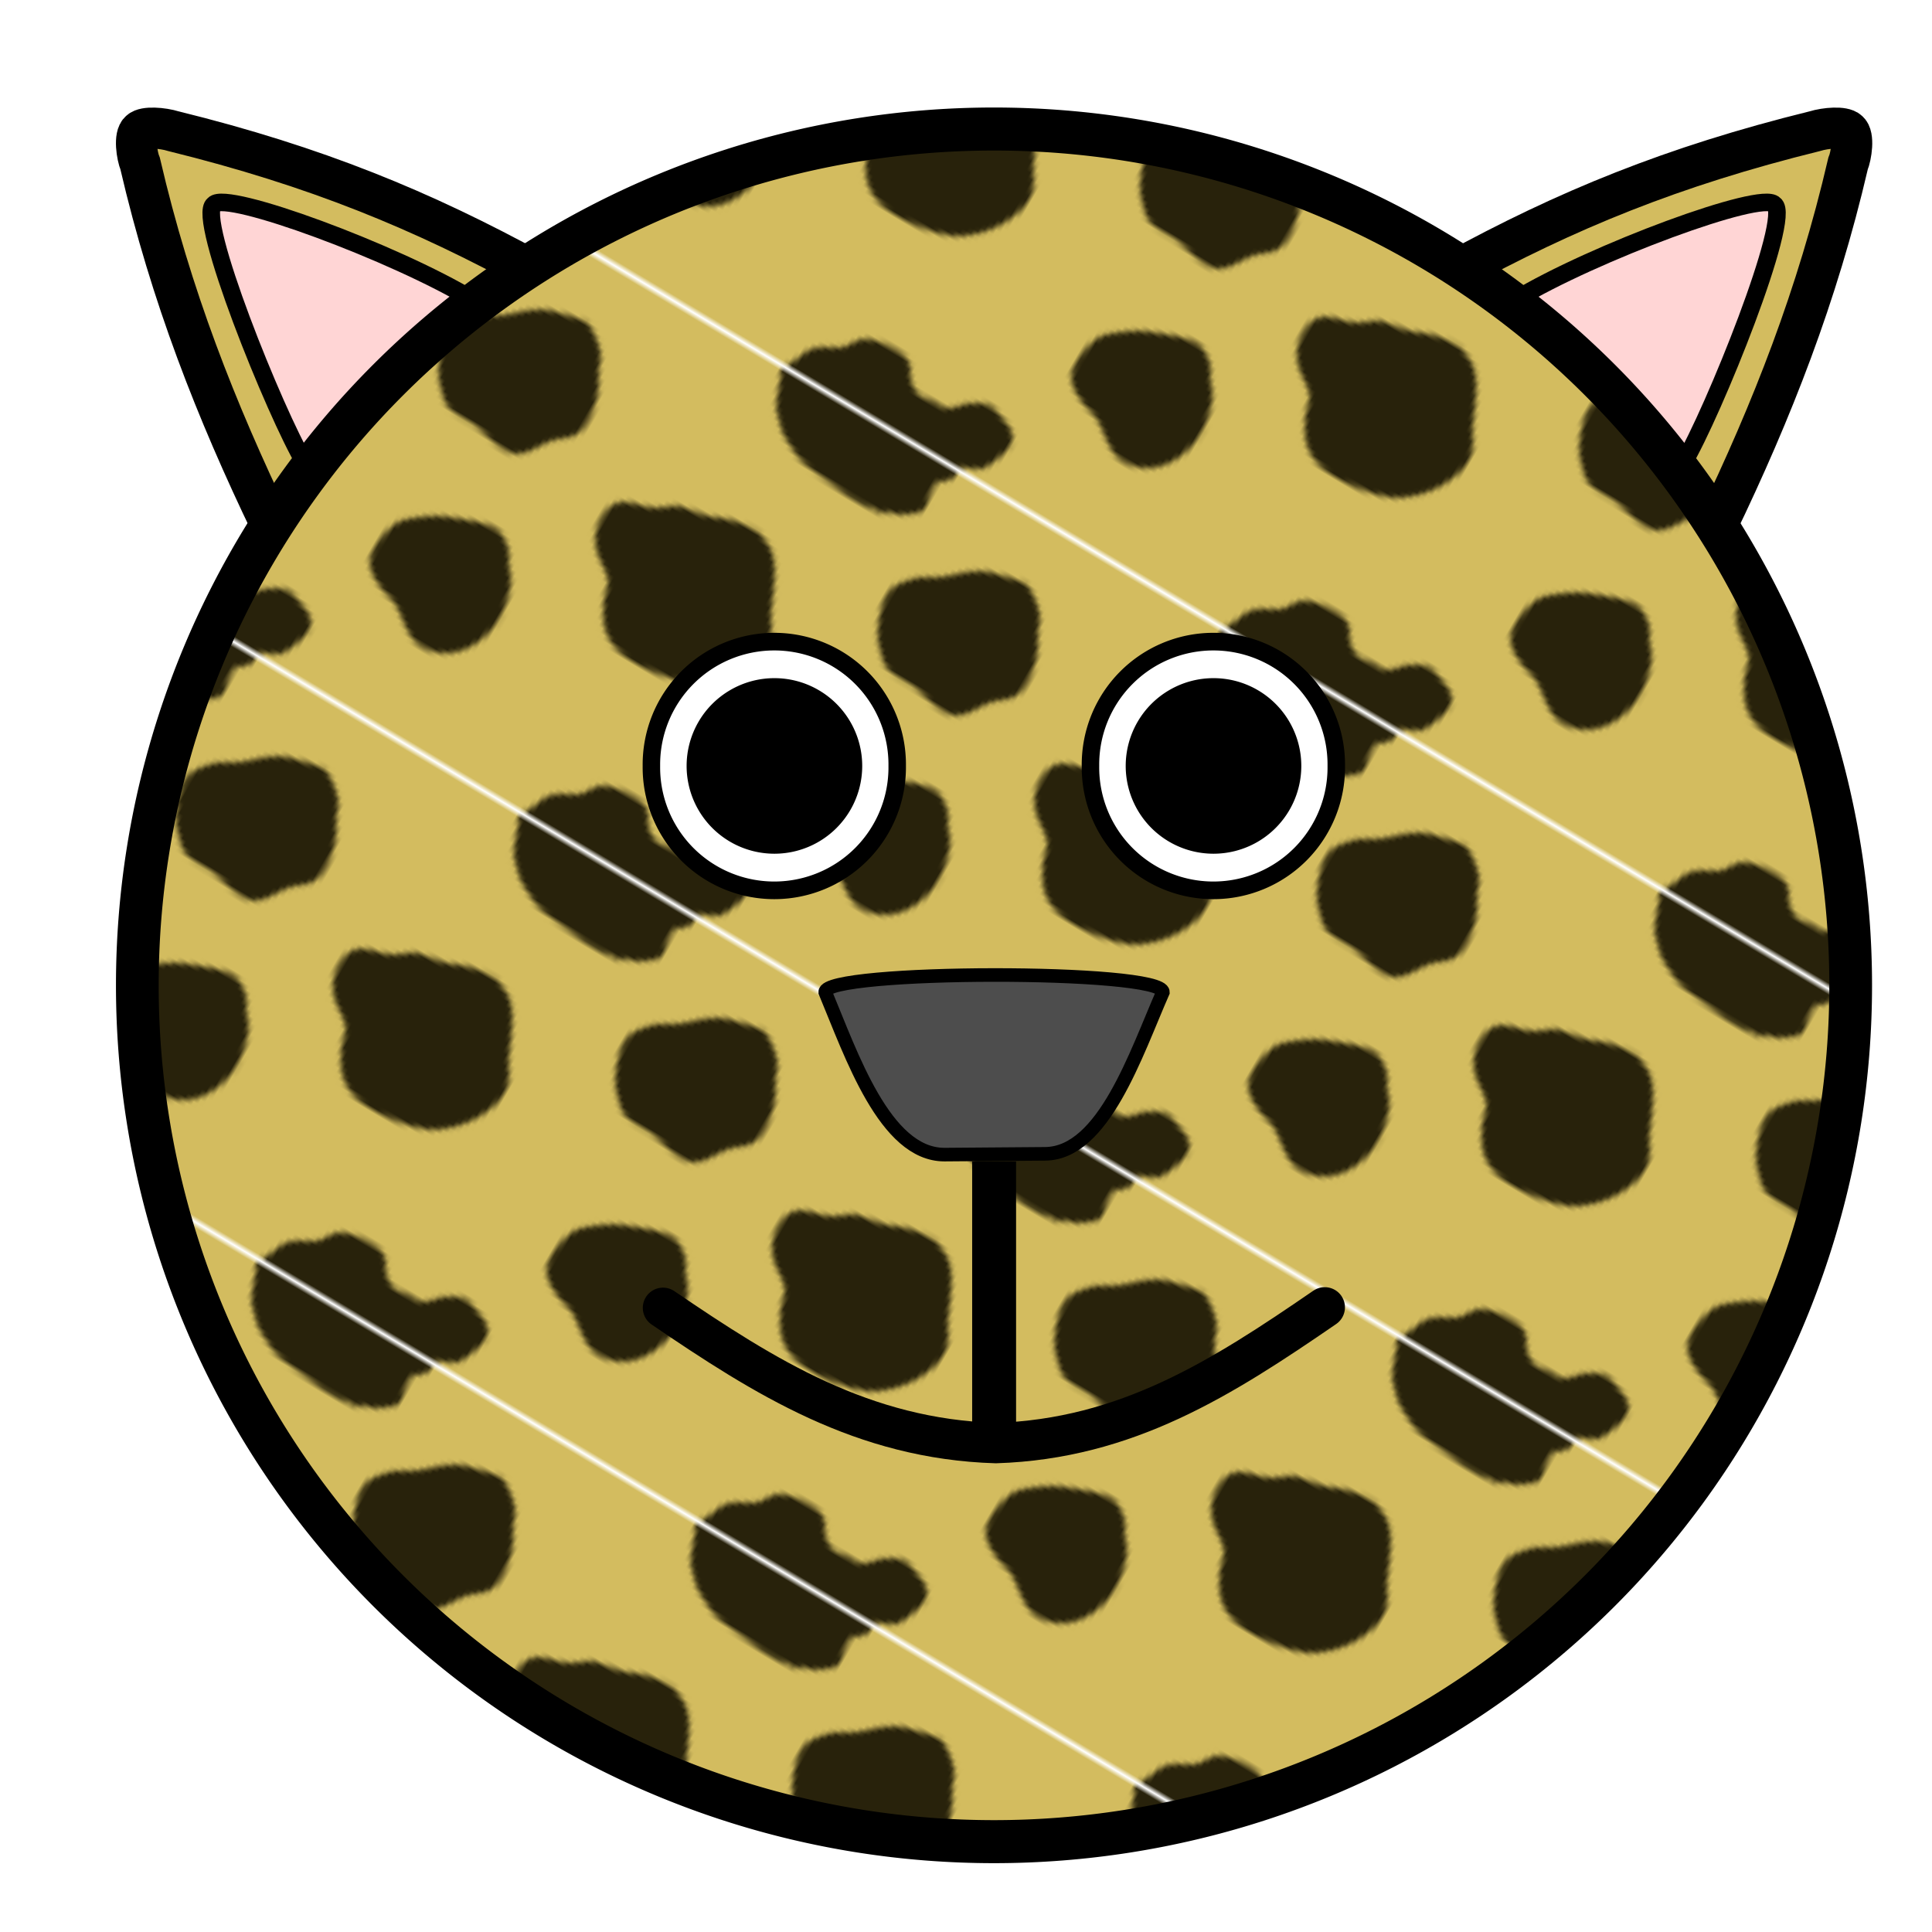 <?xml version="1.0" encoding="UTF-8" standalone="no"?>
<!-- Created with Inkscape (http://www.inkscape.org/) -->
<svg
   xmlns:dc="http://purl.org/dc/elements/1.1/"
   xmlns:cc="http://web.resource.org/cc/"
   xmlns:rdf="http://www.w3.org/1999/02/22-rdf-syntax-ns#"
   xmlns:svg="http://www.w3.org/2000/svg"
   xmlns="http://www.w3.org/2000/svg"
   xmlns:xlink="http://www.w3.org/1999/xlink"
   xmlns:sodipodi="http://sodipodi.sourceforge.net/DTD/sodipodi-0.dtd"
   xmlns:inkscape="http://www.inkscape.org/namespaces/inkscape"
   width="110"
   height="110"
   id="svg9098"
   sodipodi:version="0.32"
   inkscape:version="0.45.1"
   version="1.0"
   sodipodi:docbase="/home/eric/graphique/svg/publication"
   sodipodi:docname="linuxien_panther.svg"
   inkscape:output_extension="org.inkscape.output.svg.inkscape">
  <defs
     id="defs9100">
    <pattern
       inkscape:collect="always"
       xlink:href="#pattern30918"
       id="pattern33265"
       patternTransform="translate(185.686,4.19)" />
    <pattern
       inkscape:collect="always"
       xlink:href="#pattern30918"
       id="pattern31902"
       patternTransform="matrix(0.257,0.152,-0.152,0.257,229.984,-117.393)" />
    <pattern
       inkscape:collect="always"
       xlink:href="#pattern25572"
       id="pattern26797"
       patternTransform="translate(-2.6777344e-5,-3.5253906e-6)" />
    <pattern
       patternUnits="userSpaceOnUse"
       width="100"
       height="100.139"
       patternTransform="translate(294.489,-224.915)"
       id="pattern25572">
      <g
         id="g25563"
         transform="translate(2.4451161e-4,0)">
        <rect
           style="opacity:1;fill:#d3bc5f;fill-opacity:1;fill-rule:nonzero;stroke:none;stroke-width:2;stroke-linecap:round;stroke-linejoin:miter;stroke-miterlimit:4;stroke-dasharray:none;stroke-dashoffset:0;stroke-opacity:1"
           id="rect20694"
           width="100"
           height="100"
           x="0"
           y="0" />
        <path
           style="fill:#504416;fill-rule:evenodd;stroke:none;stroke-width:1px;stroke-linecap:butt;stroke-linejoin:miter;stroke-opacity:1"
           d="M 24.184,16.298 C 24.184,16.928 22.164,18.289 22.164,19.707 C 22.164,21.382 23.297,22.677 22.037,23.621 C 20.889,24.483 20.085,25.45 19.196,25.894 C 17.848,26.568 17.193,26.572 16.103,27.662 C 15.131,28.634 14.534,29.033 13.83,30.44 C 13.311,31.477 14.191,32.936 14.84,33.975 C 17.428,38.121 18.264,37.027 19.891,37.258 C 22.879,37.683 24.241,37.336 26.457,37.89 C 28.602,38.426 30.076,40.752 32.265,41.299 C 34.083,41.754 35.34,39.442 36.053,38.016 C 36.789,36.544 37.568,35.509 37.568,33.723 C 37.568,31.965 37.918,30.167 37.568,28.42 C 37.181,26.484 36.41,25.397 35.801,23.874 C 35.129,22.194 34.481,20.617 34.033,18.823 C 33.549,16.887 31.878,15.941 30.245,15.288 C 29.057,14.813 27.575,15.008 26.457,15.288 C 25.474,15.533 25.292,15.633 24.184,16.298 z "
           id="path21665"
           sodipodi:nodetypes="cssssssssssssssssc" />
        <path
           style="fill:#504416;fill-rule:evenodd;stroke:none;stroke-width:1.129px;stroke-linecap:butt;stroke-linejoin:miter;stroke-opacity:1"
           d="M 65.919,45.257 C 63.814,45.666 64.31,48.433 63.008,49.783 C 61.616,51.226 59.471,51.413 57.51,51.795 C 55.205,52.243 52.999,51.612 50.717,52.801 C 49.277,53.551 47.581,55.917 46.836,57.076 C 45.338,59.405 47.061,62.582 49.1,63.865 C 52.363,65.919 54.133,67.725 55.246,69.901 C 57.092,73.51 59.853,75.083 65.272,75.684 C 68.826,76.079 71.718,72.354 74.976,70.906 C 78.539,69.323 79.346,67.441 80.798,64.62 C 82.77,60.786 79.842,57.514 77.563,54.561 C 76.036,52.582 73.847,50.415 71.741,48.777 C 69.404,46.96 68.956,45.419 65.919,45.257 z "
           id="path21667"
           sodipodi:nodetypes="csssssssssssc" />
        <path
           style="fill:#554400;fill-rule:evenodd;stroke:none;stroke-width:0.93px;stroke-linecap:butt;stroke-linejoin:miter;stroke-opacity:1"
           d="M 70,8.3074836e-16 L 100,8.3074836e-16 L 100,14.276 C 98.172,14.834 95.593,15.289 93.439,14.777 C 91.607,14.341 88.882,13.794 88.01,12.133 C 87.657,11.461 87.467,10.643 87.126,10.21 C 86.095,8.903 83.178,8.407 81.57,8.407 C 79.718,8.407 77.866,8.407 76.014,8.407 C 75.41,8.407 74.352,7.461 73.994,7.206 C 73.435,6.807 73.365,6.018 73.236,5.403 C 73.008,4.316 73.56,4.509 72.478,3.48 C 71.881,2.912 71.212,2.313 70.711,1.678 C 70.045,0.833 70,1.395 70,8.3074836e-16 z "
           id="path23613" />
        <path
           style="fill:#504416;fill-rule:evenodd;stroke:none;stroke-width:1px;stroke-linecap:butt;stroke-linejoin:miter;stroke-opacity:1"
           d="M 0,14.375 L 0,0 L 9.937,0 C 10.198,1.116 9.582,1.479 9.285,2.052 C 9.046,2.514 8.125,3.012 7.779,3.262 C 7.273,3.628 7.403,4.495 7.403,5.077 C 7.403,5.804 7.485,6.484 7.654,7.135 C 7.829,7.812 8.03,8.194 8.03,8.95 C 8.03,9.753 7.664,10.271 7.152,10.765 C 6.473,11.42 5.543,11.832 4.893,12.459 C 4.43,12.905 3.251,13.188 2.76,13.306 C 2.139,13.456 1.441,13.799 1.129,14.375 C 0.871,14.853 0,13.67 0,15"
           id="path23617" />
        <path
           style="fill:#504416;fill-rule:evenodd;stroke:none;stroke-width:1px;stroke-linecap:butt;stroke-linejoin:miter;stroke-opacity:1"
           d="M 70,100 L 100,100 L 100,91.399 C 99.712,91.399 99.423,91.399 99.135,91.399 C 97.218,91.399 96.639,92.332 94.803,91.399 C 93.729,90.854 92.914,90.374 92.304,89.152 C 91.796,88.135 90.251,86.886 89.305,86.649 C 87.718,86.251 86.165,86.482 84.639,86.482 C 83.329,86.482 82.224,86.961 81.307,87.65 C 80.55,88.219 80.528,89.437 80.307,90.32 C 80.041,91.388 79.293,91.997 78.308,92.49 C 77.102,93.094 76.231,93.844 74.976,94.159 C 74.104,94.377 73.074,95.563 72.477,96.161 C 71.879,96.76 71.83,97.971 71.31,98.665 C 70.872,99.251 70.882,100 70,100 z "
           id="path24590" />
        <path
           style="fill:#504416;fill-rule:evenodd;stroke:none;stroke-width:1px;stroke-linecap:butt;stroke-linejoin:miter;stroke-opacity:1"
           d="M 8.804,100 L -2.9238961e-05,100 L -2.9238961e-05,91.414 C -0.025,91.451 2.087,91.414 3.814,91.414 C 4.752,91.414 6.11,90.426 7.041,90.003 C 8.443,89.366 8.829,88.704 10.122,88.337 C 12.317,87.714 14.118,86.171 16.576,86.171 C 17.946,86.171 18.672,86.886 19.656,88.004 C 20.44,88.894 20.83,89.481 20.83,90.836 C 20.83,91.992 19.842,93.124 19.07,94.002 C 18.012,95.203 15.758,94.883 14.669,95.501 C 14.099,95.825 13.632,96.468 13.202,96.834 C 12.445,97.479 12.178,98.207 11.442,98.834 C 10.824,99.36 10.441,99.471 9.975,100 C 9.699,100.313 9.194,100 8.804,100 z "
           id="path24592" />
      </g>
    </pattern>
    <pattern
       patternUnits="userSpaceOnUse"
       width="100"
       height="100.139"
       patternTransform="translate(294.489,-224.915)"
       id="pattern26794">
      <rect
         id="rect25582"
         y="0"
         x="0"
         height="100.139"
         width="100"
         style="fill:url(#pattern26797);stroke:none" />
    </pattern>
    <pattern
       patternUnits="userSpaceOnUse"
       width="100"
       height="100.139"
       patternTransform="translate(229.984,-117.393)"
       id="pattern28792">
      <g
         transform="translate(4.5895875e-4,0)"
         id="g28770">
        <rect
           style="fill:none;stroke:none"
           width="100"
           height="100.139"
           x="-0"
           y="0"
           id="rect28782" />
        <rect
           style="fill:#ffe680;fill-opacity:1;fill-rule:nonzero;stroke:none;stroke-width:2;stroke-linecap:round;stroke-linejoin:miter;stroke-miterlimit:4;stroke-dasharray:none;stroke-dashoffset:0;stroke-opacity:1"
           id="rect27778"
           width="100"
           height="100"
           x="0"
           y="0" />
        <path
           style="fill:#28220b;fill-rule:evenodd;stroke:none;stroke-width:1px;stroke-linecap:butt;stroke-linejoin:miter;stroke-opacity:1"
           d="M 21.497,18.207 C 19.273,20.526 18.585,24.2 17.863,25.228 C 16.997,26.461 17.193,26.572 16.103,27.662 C 15.131,28.634 14.534,29.033 13.83,30.44 C 13.311,31.477 14.025,33.061 14.84,33.975 C 16.678,36.038 17.598,37.027 19.891,37.258 C 22.893,37.561 24.241,37.336 26.457,37.89 C 28.602,38.426 30.02,41.527 32.265,41.299 C 35.166,41.004 35.34,39.442 36.053,38.016 C 36.789,36.544 37.568,35.509 37.568,33.723 C 37.568,31.965 37.918,30.167 37.568,28.42 C 37.181,26.484 36.41,25.397 35.801,23.874 C 35.129,22.194 34.481,20.617 34.033,18.823 C 33.549,16.887 31.878,15.941 30.245,15.288 C 29.057,14.813 27.575,15.008 26.457,15.288 C 25.474,15.533 23.658,15.954 21.497,18.207 z "
           id="path27780"
           sodipodi:nodetypes="csssssssssssssss" />
        <path
           style="fill:#28220b;fill-rule:evenodd;stroke:none;stroke-width:1.129px;stroke-linecap:butt;stroke-linejoin:miter;stroke-opacity:1"
           d="M 76.582,32.594 C 74.477,33.003 72.891,34.355 71.589,35.704 C 70.196,37.148 68.135,35.918 66.173,36.3 C 63.869,36.748 63.662,38.949 61.381,40.138 C 59.941,40.888 58.244,43.255 57.499,44.413 C 56.001,46.742 57.724,49.919 59.763,51.203 C 63.026,53.257 64.796,55.063 65.909,57.238 C 67.755,60.847 70.516,62.42 75.936,63.022 C 79.49,63.417 82.381,59.691 85.639,58.244 C 89.203,56.661 90.009,54.779 91.461,51.957 C 93.433,48.124 90.506,44.852 88.226,41.898 C 86.699,39.919 84.511,37.752 82.404,36.115 C 80.067,34.297 79.619,32.756 76.582,32.594 z "
           id="path27782"
           sodipodi:nodetypes="csssssssssssc" />
        <path
           style="fill:#28220b;fill-rule:evenodd;stroke:none;stroke-width:0.93px;stroke-linecap:butt;stroke-linejoin:miter;stroke-opacity:1"
           d="M 70,8.3074836e-16 L 100,8.3074836e-16 L 100,14.276 C 98.172,14.834 95.593,15.289 93.439,14.777 C 91.607,14.341 88.882,13.794 88.01,12.133 C 87.657,11.461 87.467,10.643 87.126,10.21 C 86.095,8.903 83.178,8.407 81.57,8.407 C 79.718,8.407 77.866,8.407 76.014,8.407 C 75.41,8.407 74.352,7.461 73.994,7.206 C 73.435,6.807 73.365,6.018 73.236,5.403 C 73.008,4.316 73.56,4.509 72.478,3.48 C 71.881,2.912 71.212,2.313 70.711,1.678 C 70.045,0.833 70,1.395 70,8.3074836e-16 z "
           id="path27784" />
        <path
           style="fill:#28220b;fill-rule:evenodd;stroke:none;stroke-width:1px;stroke-linecap:butt;stroke-linejoin:miter;stroke-opacity:1"
           d="M 0,14.375 L 0,0 L 9.937,0 C 10.198,1.116 9.582,1.479 9.285,2.052 C 9.046,2.514 8.125,3.012 7.779,3.262 C 7.273,3.628 7.403,4.495 7.403,5.077 C 7.403,5.804 7.485,6.484 7.654,7.135 C 7.829,7.812 8.03,8.194 8.03,8.95 C 8.03,9.753 7.664,10.271 7.152,10.765 C 6.473,11.42 5.543,11.832 4.893,12.459 C 4.43,12.905 3.251,13.188 2.76,13.306 C 2.139,13.456 1.441,13.799 1.129,14.375 C 0.871,14.853 0,13.67 0,15"
           id="path27786" />
        <path
           style="fill:#28220b;fill-rule:evenodd;stroke:none;stroke-width:1px;stroke-linecap:butt;stroke-linejoin:miter;stroke-opacity:1"
           d="M 70,100 L 100,100 L 100,91.399 C 99.712,91.399 99.423,91.399 99.135,91.399 C 97.218,91.399 96.639,92.332 94.803,91.399 C 93.729,90.854 92.914,90.374 92.304,89.152 C 91.796,88.135 90.251,86.886 89.305,86.649 C 87.718,86.251 86.165,86.482 84.639,86.482 C 83.329,86.482 82.224,86.961 81.307,87.65 C 80.55,88.219 80.528,89.437 80.307,90.32 C 80.041,91.388 79.293,91.997 78.308,92.49 C 77.102,93.094 76.231,93.844 74.976,94.159 C 74.104,94.377 73.074,95.563 72.477,96.161 C 71.879,96.76 71.83,97.971 71.31,98.665 C 70.872,99.251 70.882,100 70,100 z "
           id="path27788" />
        <path
           style="fill:#28220b;fill-rule:evenodd;stroke:none;stroke-width:1px;stroke-linecap:butt;stroke-linejoin:miter;stroke-opacity:1"
           d="M 8.804,100 L -2.9238961e-05,100 L -2.9238961e-05,91.414 C -0.025,91.451 1.02,91.242 2.648,90.664 C 6.168,89.414 6.079,87.929 8.539,86.338 C 10.399,85.135 10.869,84.672 13.327,84.672 C 14.697,84.672 18.203,87.146 18.664,88.42 C 19.414,90.492 20.092,92.458 19.07,94.002 C 18.186,95.336 17.214,95.052 14.868,96.418 C 14.009,96.918 10.441,99.471 9.975,100 C 9.699,100.313 9.194,100 8.804,100 z "
           id="path27790"
           sodipodi:nodetypes="cccsssssssc" />
        <path
           style="fill:#28220b;fill-rule:evenodd;stroke:none;stroke-width:1px;stroke-linecap:butt;stroke-linejoin:miter;stroke-opacity:1"
           d="M 36.322,58.68 C 32.792,59.525 32.835,60.444 30.99,61.013 C 28.305,61.84 25.748,63.922 24.326,65.344 C 22.504,67.166 21.555,67.869 21.993,70.676 C 22.493,73.877 24.394,75.008 26.325,75.341 C 29.615,75.909 32.441,81.762 36.655,81.673 C 41.679,81.566 43.089,75.66 43.986,69.01 C 44.402,65.922 43.643,62.48 41.32,60.346 C 39.622,58.786 37.955,58.563 36.322,58.68 z "
           id="path27799"
           sodipodi:nodetypes="csssssssc" />
      </g>
    </pattern>
    <pattern
       patternUnits="userSpaceOnUse"
       width="100"
       height="100.139"
       patternTransform="translate(229.984,-117.393)"
       id="pattern30918">
      <g
         id="g30906"
         transform="translate(-229.984,117.393)">
        <rect
           style="fill:none;stroke:none"
           width="100"
           height="100.139"
           x="229.984"
           y="-117.393"
           id="rect28804" />
        <rect
           style="fill:none;stroke:none"
           width="100"
           height="100.139"
           x="229.984"
           y="-117.393"
           id="rect30879" />
        <rect
           style="fill:#d3bc5f;fill-opacity:1;fill-rule:nonzero;stroke:none;stroke-width:2;stroke-linecap:round;stroke-linejoin:miter;stroke-miterlimit:4;stroke-dasharray:none;stroke-dashoffset:0;stroke-opacity:1"
           id="rect30881"
           width="100"
           height="100"
           x="229.984"
           y="-117.393" />
        <path
           style="fill:#28220b;fill-rule:evenodd;stroke:none;stroke-width:1px;stroke-linecap:butt;stroke-linejoin:miter;stroke-opacity:1"
           d="M 249.305,-99.807 C 247.081,-97.488 243.906,-96.457 243.184,-95.43 C 242.317,-94.197 240.347,-92.956 240.179,-90.353 C 239.924,-86.399 242.67,-81.827 243.58,-80.93 C 246.326,-78.225 246.649,-77.568 248.942,-77.336 C 251.945,-77.034 252.982,-77.57 255.197,-77.016 C 257.342,-76.48 260.004,-75.866 262.249,-76.094 C 265.15,-76.389 266.796,-80.274 267.747,-81.553 C 269.882,-84.424 272.099,-84.273 272.527,-88.041 C 272.75,-90.002 271.99,-93.551 271.381,-95.074 C 270.709,-96.753 269.129,-98.641 268.681,-100.435 C 268.197,-102.371 264.661,-104.872 263.027,-105.525 C 261.84,-106 256.316,-104.251 255.197,-103.971 C 254.215,-103.725 251.466,-102.061 249.305,-99.807 z "
           id="path30883"
           sodipodi:nodetypes="csssssssssssss" />
        <path
           style="fill:#28220b;fill-rule:evenodd;stroke:none;stroke-width:1.129px;stroke-linecap:butt;stroke-linejoin:miter;stroke-opacity:1"
           d="M 312.474,-87.597 C 307.571,-87.732 305.148,-86.501 303.438,-85.731 C 301.269,-84.754 299.518,-84.895 296.779,-84.202 C 294.503,-83.627 294.113,-81.475 289.81,-80.364 C 288.238,-79.958 284.724,-79.493 284.374,-75.467 C 283.888,-69.88 287.708,-67.474 289.747,-66.19 C 293.01,-64.136 291.982,-62.641 293.095,-60.466 C 294.941,-56.856 296.769,-54.04 302.189,-53.438 C 305.743,-53.044 312.054,-53.971 315.312,-55.418 C 318.876,-57.001 321.859,-60.438 323.31,-63.259 C 325.283,-67.093 325.775,-70.676 323.496,-73.629 C 321.969,-75.608 321.646,-77.62 319.384,-81.823 C 317.981,-84.43 316.676,-86.347 312.474,-87.597 z "
           id="path30885"
           sodipodi:nodetypes="csssssssssssc" />
        <path
           style="fill:#28220b;fill-rule:evenodd;stroke:none;stroke-width:0.93px;stroke-linecap:butt;stroke-linejoin:miter;stroke-opacity:1"
           d="M 299.984,-117.393 L 329.984,-117.393 L 329.984,-103.117 C 328.156,-102.559 326.355,-102.415 323.423,-102.616 C 321.544,-102.746 318.081,-103.244 316.206,-103.317 C 314.92,-103.367 313.054,-103.536 310.891,-104.385 C 309.068,-105.1 306.745,-106.512 306.387,-106.767 C 305.828,-107.166 304.321,-108.842 303.24,-109.871 C 302.643,-110.439 301.04,-114.458 300.695,-115.715 C 300.41,-116.752 299.984,-115.998 299.984,-117.393 z "
           id="path30887"
           sodipodi:nodetypes="cccssssssc" />
        <path
           style="fill:#28220b;fill-rule:evenodd;stroke:none;stroke-width:1px;stroke-linecap:butt;stroke-linejoin:miter;stroke-opacity:1"
           d="M 229.984,-103.018 L 229.984,-117.393 L 239.921,-117.393 C 240.182,-116.277 239.566,-115.914 239.269,-115.341 C 239.03,-114.879 238.109,-114.381 237.763,-114.131 C 237.257,-113.765 237.387,-112.898 237.387,-112.316 C 237.387,-111.589 237.469,-110.909 237.638,-110.258 C 237.813,-109.582 238.014,-109.199 238.014,-108.443 C 238.014,-107.64 237.648,-107.122 237.136,-106.628 C 236.457,-105.973 235.527,-105.561 234.877,-104.934 C 234.414,-104.488 233.235,-104.205 232.744,-104.087 C 232.123,-103.937 231.425,-103.594 231.113,-103.018 C 230.855,-102.54 229.984,-103.723 229.984,-102.393"
           id="path30889" />
        <path
           style="fill:#28220b;fill-rule:evenodd;stroke:none;stroke-width:1px;stroke-linecap:butt;stroke-linejoin:miter;stroke-opacity:1"
           d="M 299.984,-17.393 L 329.984,-17.393 L 329.984,-25.994 C 329.696,-25.994 329.407,-25.994 329.119,-25.994 C 327.202,-25.994 326.623,-25.061 324.787,-25.994 C 323.713,-26.539 322.898,-27.019 322.288,-28.241 C 321.78,-29.258 320.974,-30.43 319.289,-30.744 C 317.68,-31.045 313.358,-30.857 311.291,-29.743 C 309.418,-28.733 309.392,-26.813 307.904,-25.758 C 306.315,-24.633 304.736,-24.235 303.471,-23.019 C 302.03,-21.633 301.814,-19.422 301.294,-18.728 C 300.856,-18.142 300.866,-17.393 299.984,-17.393 z "
           id="path30891"
           sodipodi:nodetypes="cccssssssssc" />
        <path
           style="fill:#28220b;fill-rule:evenodd;stroke:none;stroke-width:1px;stroke-linecap:butt;stroke-linejoin:miter;stroke-opacity:1"
           d="M 238.788,-17.399 L 229.984,-17.399 L 229.984,-25.981 C 229.959,-25.944 231.338,-25.587 232.632,-26.731 C 234.792,-28.64 233.381,-28.105 235.841,-29.696 C 237.701,-30.898 238.754,-31.283 240.59,-30.584 C 241.871,-30.097 244.7,-29.434 245.461,-28.313 C 246.366,-26.98 246.386,-25.937 245.828,-24.171 C 245.333,-22.605 245.333,-22.384 244.153,-19.969 C 243.716,-19.077 241.008,-18.316 240.542,-17.787 C 240.266,-17.474 239.178,-17.399 238.788,-17.399 z "
           id="path30893"
           sodipodi:nodetypes="cccsssssssc" />
        <path
           style="fill:#28220b;fill-rule:evenodd;stroke:none;stroke-width:1px;stroke-linecap:butt;stroke-linejoin:miter;stroke-opacity:1"
           d="M 268.793,-61.822 C 265.885,-62.687 260.954,-60.058 259.109,-59.49 C 256.423,-58.662 252.622,-55.647 251.2,-54.225 C 249.379,-52.403 248.74,-47.97 249.179,-45.162 C 249.679,-41.961 254.689,-40.209 256.62,-39.875 C 259.91,-39.308 262.736,-34.698 266.95,-34.788 C 271.974,-34.894 276.182,-38.935 277.079,-45.585 C 277.496,-48.673 276.426,-54.291 274.102,-56.425 C 272.404,-57.985 273.224,-59.762 268.793,-61.822 z "
           id="path30895"
           sodipodi:nodetypes="csssssssc" />
      </g>
    </pattern>
    <filter
       inkscape:collect="always"
       id="filter33185">
      <feGaussianBlur
         inkscape:collect="always"
         stdDeviation="0.526"
         id="feGaussianBlur33187" />
    </filter>
  </defs>
  <sodipodi:namedview
     id="base"
     pagecolor="#ffffff"
     bordercolor="#666666"
     borderopacity="1.0"
     inkscape:pageopacity="0.0"
     inkscape:pageshadow="2"
     inkscape:zoom="2.1220032"
     inkscape:cx="59.665742"
     inkscape:cy="51.787375"
     inkscape:document-units="px"
     inkscape:current-layer="layer1"
     width="110px"
     height="110px"
     inkscape:showpageshadow="true"
     showguides="false"
     inkscape:guide-bbox="true"
     inkscape:window-width="1018"
     inkscape:window-height="684"
     inkscape:window-x="0"
     inkscape:window-y="30"
     showgrid="false">
    <sodipodi:guide
       orientation="vertical"
       position="0"
       id="guide9106" />
    <sodipodi:guide
       orientation="horizontal"
       position="100"
       id="guide9108" />
    <sodipodi:guide
       orientation="vertical"
       position="100"
       id="guide9110" />
    <sodipodi:guide
       orientation="horizontal"
       position="0"
       id="guide9112" />
    <sodipodi:guide
       orientation="horizontal"
       position="75"
       id="guide11077" />
    <sodipodi:guide
       orientation="vertical"
       position="25"
       id="guide11079" />
    <sodipodi:guide
       orientation="vertical"
       position="75.004"
       id="guide11081" />
    <sodipodi:guide
       orientation="vertical"
       position="50.003"
       id="guide11083" />
    <sodipodi:guide
       orientation="vertical"
       position="37.5"
       id="guide11085" />
    <sodipodi:guide
       orientation="vertical"
       position="62.5"
       id="guide11087" />
    <sodipodi:guide
       orientation="horizontal"
       position="95"
       id="guide11089" />
    <sodipodi:guide
       orientation="vertical"
       position="43.75"
       id="guide11091" />
    <sodipodi:guide
       orientation="vertical"
       position="56.25"
       id="guide11093" />
    <sodipodi:guide
       orientation="horizontal"
       position="97.5"
       id="guide11095" />
    <sodipodi:guide
       orientation="vertical"
       position="2.5"
       id="guide12068" />
    <sodipodi:guide
       orientation="vertical"
       position="97.5"
       id="guide12070" />
    <sodipodi:guide
       orientation="vertical"
       position="92"
       id="guide12074" />
    <sodipodi:guide
       orientation="horizontal"
       position="92"
       id="guide12076" />
    <sodipodi:guide
       orientation="vertical"
       position="30"
       id="guide14036" />
    <sodipodi:guide
       orientation="vertical"
       position="45"
       id="guide14038" />
    <sodipodi:guide
       orientation="horizontal"
       position="70"
       id="guide14040" />
    <sodipodi:guide
       orientation="horizontal"
       position="55"
       id="guide14042" />
    <sodipodi:guide
       orientation="vertical"
       position="70"
       id="guide14045" />
    <sodipodi:guide
       orientation="horizontal"
       position="51"
       id="guide14063" />
    <sodipodi:guide
       orientation="vertical"
       position="60"
       id="guide14067" />
    <sodipodi:guide
       orientation="vertical"
       position="40"
       id="guide14069" />
    <sodipodi:guide
       orientation="horizontal"
       position="40"
       id="guide14071" />
  </sodipodi:namedview>
  <g
     inkscape:label="Calque 1"
     inkscape:groupmode="layer"
     id="layer1">
    <g
       id="g33250"
       transform="translate(6.598,6.126)">
      <path
         sodipodi:nodetypes="cccccc"
         id="path14032"
         d="M 23.832,9.339 C 17.44,5.842 11.382,3.344 3.283,1.346 C 2.647,1.149 1.639,1.076 1.374,1.335 C 1.026,1.604 1.194,2.742 1.383,3.198 C 3.13,10.707 5.699,17.241 8.873,23.832 L 23.832,9.339 z "
         style="fill:#d3bc5f;fill-opacity:1;fill-rule:evenodd;stroke:#000000;stroke-width:2.337;stroke-linecap:butt;stroke-linejoin:miter;stroke-miterlimit:4;stroke-dasharray:none;stroke-opacity:1" />
      <path
         sodipodi:nodetypes="cccc"
         id="path14034"
         d="M 20.303,10.933 C 15.885,8.263 6.283,4.709 5.577,5.514 C 4.555,6.221 9.072,17.413 10.76,20.24 L 20.303,10.933 z "
         style="fill:#ffd5d5;fill-rule:evenodd;stroke:#000000;stroke-width:1px;stroke-linecap:butt;stroke-linejoin:miter;stroke-opacity:1" />
      <path
         sodipodi:nodetypes="cccccc"
         id="path12078"
         d="M 76.172,9.339 C 82.564,5.842 88.622,3.344 96.721,1.346 C 97.357,1.149 98.365,1.076 98.63,1.335 C 98.978,1.604 98.809,2.742 98.62,3.198 C 96.874,10.707 94.305,17.241 91.131,23.832 L 76.172,9.339 z "
         style="fill:#d3bc5f;fill-opacity:1;fill-rule:evenodd;stroke:#000000;stroke-width:2.337;stroke-linecap:butt;stroke-linejoin:miter;stroke-miterlimit:4;stroke-dasharray:none;stroke-opacity:1" />
      <path
         sodipodi:nodetypes="cccc"
         id="path13055"
         d="M 79.701,10.933 C 84.119,8.263 93.72,4.709 94.427,5.514 C 95.448,6.221 90.932,17.413 89.244,20.24 L 79.701,10.933 z "
         style="fill:#ffd5d5;fill-rule:evenodd;stroke:#000000;stroke-width:1px;stroke-linecap:butt;stroke-linejoin:miter;stroke-opacity:1" />
      <path
         inkscape:export-ydpi="18.9"
         inkscape:export-xdpi="18.9"
         inkscape:export-filename="/home/eric/graphique/png/tigre.png"
         transform="matrix(0.973,0,0,0.98,1.221,0.978)"
         d="M 100.258 49.997 A 50.129 49.75 0 1 1  0,49.997 A 50.129 49.75 0 1 1  100.258 49.997 z"
         sodipodi:ry="49.750011"
         sodipodi:rx="50.128819"
         sodipodi:cy="49.997448"
         sodipodi:cx="50.128819"
         id="path9114"
         style="opacity:1;fill:url(#pattern31902);fill-opacity:1;fill-rule:nonzero;stroke:#000000;stroke-width:2.5;stroke-linecap:round;stroke-linejoin:miter;stroke-miterlimit:4;stroke-dasharray:none;stroke-dashoffset:0;stroke-opacity:1;filter:url(#filter33185)"
         sodipodi:type="arc" />
      <g
         inkscape:export-ydpi="18.9"
         inkscape:export-xdpi="18.9"
         inkscape:export-filename="/home/eric/graphique/png/tigre.png"
         transform="translate(-86.553,-1.251)"
         id="g14051">
        <path
           sodipodi:type="arc"
           style="opacity:1;fill:#ffffff;fill-opacity:1;fill-rule:nonzero;stroke:#000000;stroke-width:1.001;stroke-linecap:round;stroke-linejoin:miter;stroke-miterlimit:4;stroke-dasharray:none;stroke-dashoffset:0;stroke-opacity:1"
           id="path8062"
           sodipodi:cx="35.008099"
           sodipodi:cy="35.002998"
           sodipodi:rx="7.0395007"
           sodipodi:ry="6.976366"
           d="M 42.048 35.003 A 7.04 6.976 0 1 1  27.969,35.003 A 7.04 6.976 0 1 1  42.048 35.003 z"
           transform="matrix(0.994,0,0,1.003,89.242,3.629)"
           inkscape:export-filename="/home/eric/graphique/png/cochon.png"
           inkscape:export-xdpi="18.9"
           inkscape:export-ydpi="18.9" />
        <path
           sodipodi:type="arc"
           style="opacity:1;fill:#000000;fill-opacity:1;fill-rule:nonzero;stroke:none;stroke-width:2.5;stroke-linecap:butt;stroke-linejoin:miter;stroke-miterlimit:4;stroke-dasharray:none;stroke-dashoffset:0;stroke-opacity:1"
           id="path8408"
           sodipodi:cx="35.008099"
           sodipodi:cy="35.097698"
           sodipodi:rx="5.0191956"
           sodipodi:ry="4.987628"
           d="M 40.027 35.098 A 5.019 4.988 0 1 1  29.989,35.098 A 5.019 4.988 0 1 1  40.027 35.098 z"
           transform="matrix(0.996,0,0,1.002,89.179,3.566)"
           inkscape:export-filename="/home/eric/graphique/png/cochon.png"
           inkscape:export-xdpi="18.9"
           inkscape:export-ydpi="18.9" />
      </g>
      <path
         inkscape:export-ydpi="18.9"
         inkscape:export-xdpi="18.9"
         inkscape:export-filename="/home/eric/graphique/png/tigre.png"
         transform="matrix(0.994,0,0,1.003,27.688,2.378)"
         d="M 42.048 35.003 A 7.04 6.976 0 1 1  27.969,35.003 A 7.04 6.976 0 1 1  42.048 35.003 z"
         sodipodi:ry="6.976366"
         sodipodi:rx="7.0395007"
         sodipodi:cy="35.002998"
         sodipodi:cx="35.008099"
         id="path14055"
         style="fill:#ffffff;fill-opacity:1;fill-rule:nonzero;stroke:#000000;stroke-width:1.001;stroke-linecap:round;stroke-linejoin:miter;stroke-miterlimit:4;stroke-dasharray:none;stroke-dashoffset:0;stroke-opacity:1"
         sodipodi:type="arc" />
      <path
         inkscape:export-ydpi="18.9"
         inkscape:export-xdpi="18.9"
         inkscape:export-filename="/home/eric/graphique/png/tigre.png"
         transform="matrix(0.996,0,0,1.002,27.626,2.315)"
         d="M 40.027 35.098 A 5.019 4.988 0 1 1  29.989,35.098 A 5.019 4.988 0 1 1  40.027 35.098 z"
         sodipodi:ry="4.987628"
         sodipodi:rx="5.0191956"
         sodipodi:cy="35.097698"
         sodipodi:cx="35.008099"
         id="path14057"
         style="fill:#000000;fill-opacity:1;fill-rule:nonzero;stroke:none;stroke-width:2.5;stroke-linecap:butt;stroke-linejoin:miter;stroke-miterlimit:4;stroke-dasharray:none;stroke-dashoffset:0;stroke-opacity:1"
         sodipodi:type="arc" />
      <path
         inkscape:export-ydpi="18.9"
         inkscape:export-xdpi="18.9"
         inkscape:export-filename="/home/eric/graphique/png/tigre.png"
         sodipodi:nodetypes="ccccc"
         id="path14065"
         d="M 40.387,50.365 C 40.306,49.08 59.617,49.041 59.613,50.365 C 58.079,53.861 56.234,59.539 52.912,59.568 L 47.168,59.613 C 43.781,59.608 41.87,53.915 40.387,50.365 z "
         style="fill:#4d4d4d;fill-rule:evenodd;stroke:#000000;stroke-width:0.773px;stroke-linecap:butt;stroke-linejoin:miter;stroke-opacity:1" />
      <path
         inkscape:export-ydpi="18.9"
         inkscape:export-xdpi="18.9"
         inkscape:export-filename="/home/eric/graphique/png/tigre.png"
         id="path14073"
         d="M 50.003,60 L 50.003,75.283"
         style="fill:none;fill-rule:evenodd;stroke:#000000;stroke-width:2.5;stroke-linecap:butt;stroke-linejoin:miter;stroke-miterlimit:4;stroke-dasharray:none;stroke-opacity:1" />
      <path
         inkscape:export-ydpi="18.9"
         inkscape:export-xdpi="18.9"
         inkscape:export-filename="/home/eric/graphique/png/tigre.png"
         sodipodi:nodetypes="ccc"
         id="path6430"
         d="M 31.15,68.337 C 36.963,72.292 42.524,75.806 50.104,76.037 C 57.545,75.797 62.965,72.338 68.828,68.31"
         style="fill:none;fill-rule:evenodd;stroke:#000000;stroke-width:2.3;stroke-linecap:round;stroke-linejoin:miter;stroke-miterlimit:4;stroke-dasharray:none;stroke-opacity:1" />
    </g>
    <rect
       style="fill:url(#pattern33265);stroke:none"
       width="100"
       height="100.139"
       x="185.686"
       y="4.19"
       id="rect30931" />
  </g>
</svg>
